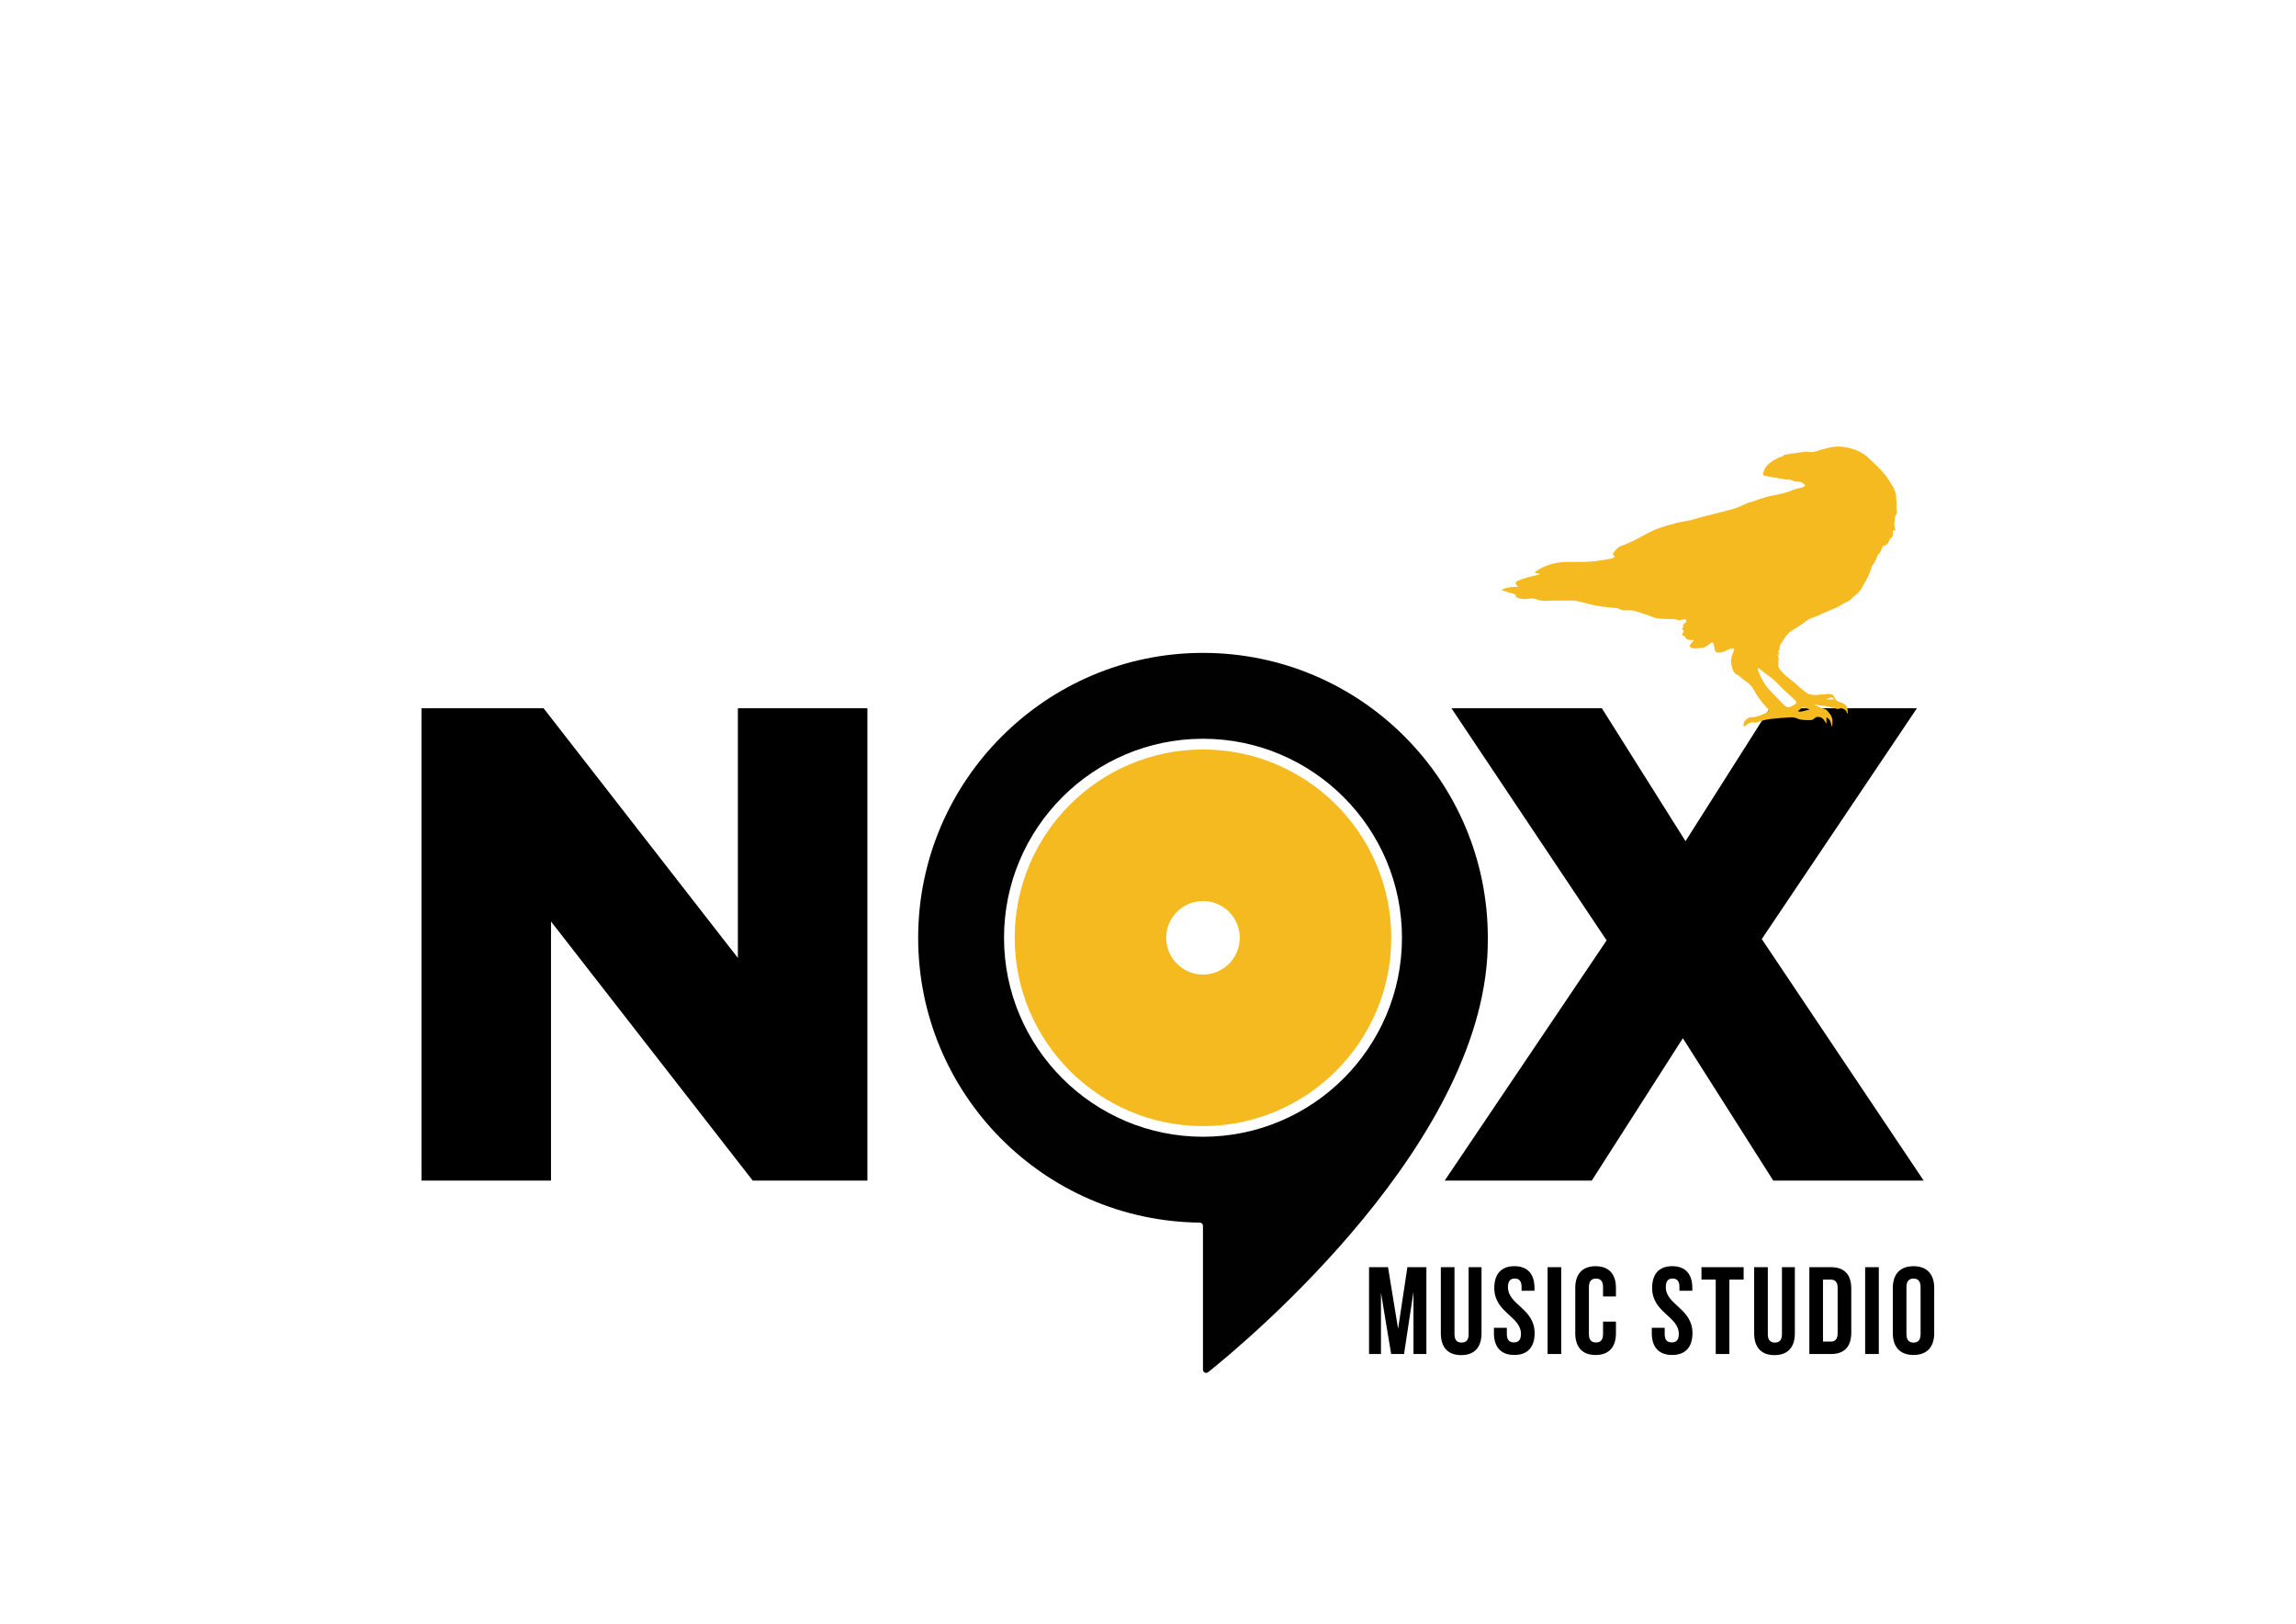 <?xml version="1.0" encoding="utf-8"?>
<!-- Generator: Adobe Illustrator 27.3.1, SVG Export Plug-In . SVG Version: 6.00 Build 0)  -->
<svg version="1.1" id="Layer_1" xmlns="http://www.w3.org/2000/svg" xmlns:xlink="http://www.w3.org/1999/xlink" x="0px" y="0px"
	 viewBox="0 0 841.89 595.28" style="enable-background:new 0 0 841.89 595.28;" xml:space="preserve">
<style type="text/css">
	.st0{fill:#010101;}
	.st1{fill:#F5BA1F;}
</style>
<g>
	<g>
		<path d="M154.55,432.82V259.66h44.77l71.24,91.53v-91.53h47.49v173.16H276l-73.96-94.99v94.99H154.55z"/>
	</g>
	<g>
		<path class="st0" d="M441.12,239.36c-57.54-0.01-104.45,46.9-104.45,104.44c0,57.29,46.12,103.8,103.26,104.43
			c0.65,0.01,1.17,0.53,1.17,1.17v52.74c0,0.99,1.14,1.54,1.91,0.92c14.22-11.38,103.08-85.43,102.53-158.76
			c0-0.17,0.01-0.33,0.01-0.5C545.55,286.13,498.8,239.37,441.12,239.36z M368.15,343.8c0-40.23,32.73-72.96,72.96-72.96
			s72.96,32.73,72.96,72.96c0,20.11-8.18,38.35-21.39,51.56c-13.21,13.21-31.45,21.39-51.56,21.39c0,0,0,0-0.01,0
			C400.88,416.75,368.15,384.03,368.15,343.8z"/>
		<path class="st1" d="M441.11,274.77c-38.07,0-69.04,30.97-69.04,69.04c0,38.06,30.97,69.03,69.03,69.03c0,0,0,0,0.01,0
			c38.07,0,69.04-30.97,69.04-69.03C510.15,305.74,479.18,274.77,441.11,274.77z M450.65,353.34c-2.44,2.44-5.81,3.95-9.54,3.95
			c0,0,0,0-0.01,0c-7.44-0.01-13.48-6.04-13.48-13.48c0-7.45,6.04-13.48,13.48-13.48c7.45,0,13.48,6.03,13.48,13.48
			C454.59,347.52,453.08,350.9,450.65,353.34z"/>
	</g>
	<g>
		<path d="M529.74,432.82l59.37-88.06l-56.9-85.1h55.16l30.67,48.73l30.92-48.73h53.93L646,344.27l59.37,88.56h-55.16l-33.15-52.2
			l-33.4,52.2H529.74z"/>
	</g>
</g>
<g>
	<path d="M512.65,487.17l3.41-22.6h6.96v31.83h-4.73v-22.83l-3.46,22.83h-4.73l-3.73-22.51v22.51h-4.37v-31.83h6.96L512.65,487.17z"
		/>
	<path d="M533.33,464.57v24.55c0,2.27,1,3.09,2.59,3.09c1.59,0,2.59-0.82,2.59-3.09v-24.55h4.73v24.24c0,5.09-2.55,8-7.46,8
		s-7.46-2.91-7.46-8v-24.24H533.33z"/>
	<path d="M555.29,464.2c4.87,0,7.37,2.91,7.37,8v1h-4.73v-1.32c0-2.27-0.91-3.14-2.5-3.14c-1.59,0-2.5,0.86-2.5,3.14
		c0,6.55,9.78,7.78,9.78,16.87c0,5.09-2.55,8-7.46,8s-7.46-2.91-7.46-8v-1.96h4.73v2.27c0,2.27,1,3.09,2.59,3.09
		c1.59,0,2.59-0.82,2.59-3.09c0-6.55-9.78-7.78-9.78-16.87C547.92,467.11,550.43,464.2,555.29,464.2z"/>
	<path d="M567.47,464.57h5v31.83h-5V464.57z"/>
	<path d="M592.53,484.53v4.23c0,5.09-2.55,8-7.46,8c-4.91,0-7.46-2.91-7.46-8v-16.55c0-5.09,2.55-8,7.46-8c4.91,0,7.46,2.91,7.46,8
		v3.09h-4.73v-3.41c0-2.27-1-3.14-2.59-3.14c-1.59,0-2.59,0.86-2.59,3.14v17.19c0,2.27,1,3.09,2.59,3.09c1.59,0,2.59-0.82,2.59-3.09
		v-4.55H592.53z"/>
	<path d="M613.17,464.2c4.87,0,7.37,2.91,7.37,8v1h-4.73v-1.32c0-2.27-0.91-3.14-2.5-3.14c-1.59,0-2.5,0.86-2.5,3.14
		c0,6.55,9.78,7.78,9.78,16.87c0,5.09-2.55,8-7.46,8s-7.46-2.91-7.46-8v-1.96h4.73v2.27c0,2.27,1,3.09,2.59,3.09
		c1.59,0,2.59-0.82,2.59-3.09c0-6.55-9.78-7.78-9.78-16.87C605.8,467.11,608.3,464.2,613.17,464.2z"/>
	<path d="M623.89,464.57h15.46v4.55h-5.23v27.28h-5v-27.28h-5.23V464.57z"/>
	<path d="M648.22,464.57v24.55c0,2.27,1,3.09,2.59,3.09c1.59,0,2.59-0.82,2.59-3.09v-24.55h4.73v24.24c0,5.09-2.55,8-7.46,8
		s-7.46-2.91-7.46-8v-24.24H648.22z"/>
	<path d="M663.45,464.57h7.91c5,0,7.46,2.77,7.46,7.87v16.1c0,5.09-2.46,7.87-7.46,7.87h-7.91V464.57z M668.45,469.11v22.74h2.82
		c1.59,0,2.55-0.82,2.55-3.09v-16.55c0-2.27-0.96-3.09-2.55-3.09H668.45z"/>
	<path d="M683.91,464.57h5v31.83h-5V464.57z"/>
	<path d="M694.05,472.21c0-5.09,2.68-8,7.59-8c4.91,0,7.59,2.91,7.59,8v16.55c0,5.09-2.68,8-7.59,8c-4.91,0-7.59-2.91-7.59-8V472.21
		z M699.05,489.08c0,2.27,1,3.14,2.59,3.14c1.59,0,2.59-0.86,2.59-3.14v-17.19c0-2.27-1-3.14-2.59-3.14c-1.59,0-2.59,0.86-2.59,3.14
		V489.08z"/>
</g>
<path class="st1" d="M621.15,234.65c-1.45,0-2.9,0.22-3.48-1.54c-0.09-0.01-0.22-0.02-0.35-0.04c-0.59-0.09-0.67-0.26-0.37-0.81
	c0.03-0.06,0.06-0.12,0.1-0.18c0.52-0.84,0.5-0.93-0.41-1.45c0.14-0.15,0.29-0.27,0.39-0.42c0.09-0.13,0.22-0.35,0.17-0.43
	c-0.33-0.54,0.01-0.83,0.36-1.13c0.4-0.34,1.03-0.64,0.73-1.26c-0.33-0.67-0.96-0.34-1.49-0.19c-0.71,0.2-1.39,0.24-2.09-0.06
	c-0.35-0.15-0.78-0.15-1.18-0.17c-1.94-0.08-3.9-0.03-5.82-0.26c-1.1-0.13-2.13-0.73-3.21-1.08c-1.86-0.61-3.7-1.3-5.6-1.75
	c-1.09-0.26-2.27-0.12-3.41-0.12c-0.7,0-1.32-0.15-1.87-0.59c-0.16-0.13-0.4-0.18-0.62-0.21c-2.46-0.28-4.93-0.45-7.37-0.86
	c-1.94-0.32-3.83-0.96-5.76-1.39c-1.12-0.25-2.28-0.54-3.42-0.55c-3.31-0.03-6.62,0.11-9.94,0.09c-1.01,0-2.1-0.09-3.01-0.48
	c-1.2-0.51-2.36-0.36-3.52-0.18c-1.41,0.22-2.71-0.1-3.98-0.61c-0.16-0.06-0.19-0.44-0.2-0.73c-0.54-0.72-1.43-0.7-2.22-0.94
	c-0.94-0.28-1.86-0.6-2.79-0.92c-0.07-0.02-0.11-0.13-0.15-0.17c1.86-0.94,3.87-1.09,6.03-1.11c-0.18-0.19-0.24-0.28-0.31-0.34
	c-0.85-0.73-0.76-1.44,0.28-1.87c1.03-0.42,2.07-0.83,3.14-1.13c1.65-0.46,3.32-0.81,5.04-1.23c-0.7-0.2-1.32-0.38-1.94-0.55
	c-0.02-0.08-0.04-0.15-0.06-0.23c0.81-0.52,1.58-1.14,2.44-1.55c1.24-0.58,2.53-1.1,3.85-1.47c1.87-0.53,3.81-0.71,5.76-0.71
	c2.82,0.01,5.65,0.06,8.45-0.14c2.42-0.17,4.82-0.65,7.22-1.04c0.53-0.09,1.02-0.41,1.63-0.66c-0.18-0.24-0.34-0.47-0.51-0.68
	c-0.22-0.29-0.37-0.57-0.06-0.89c0.85-0.87,1.5-1.96,2.71-2.42c0.75-0.28,1.52-0.53,2.25-0.86c1.37-0.62,2.76-1.25,4.08-1.96
	c2.59-1.4,5.14-2.89,7.94-3.83c2.05-0.69,4.12-1.31,6.21-1.84c1.64-0.41,3.33-0.6,4.98-0.96c1.13-0.25,2.22-0.66,3.34-0.96
	c2.41-0.63,4.84-1.23,7.26-1.86c2.02-0.52,4.07-0.98,6.06-1.63c1.43-0.47,2.77-1.21,4.16-1.8c0.34-0.15,0.73-0.19,1.09-0.31
	c2.01-0.67,3.99-1.4,6.02-2c1.21-0.36,2.49-0.5,3.73-0.79c1.52-0.35,3.03-0.73,4.53-1.15c0.59-0.17,1.12-0.56,1.72-0.74
	c1.07-0.32,2.17-0.53,3.24-0.82c0.26-0.07,0.51-0.24,0.73-0.41c0.3-0.23,0.25-0.51-0.03-0.73c-0.67-0.52-1.36-1.03-2.28-0.97
	c-0.89,0.06-1.67-0.21-2.5-0.54c-0.73-0.3-1.63-0.17-2.44-0.3c-2.11-0.34-4.21-0.7-6.31-1.09c-0.36-0.07-0.65-0.44-1.09-0.16
	c-0.04,0.03-0.58-0.45-0.54-0.62c0.15-0.73,0.31-1.5,0.69-2.12c1.17-1.94,3.09-2.98,5.05-3.94c0.52-0.25,1.09-0.39,1.62-0.62
	c0.14-0.06,0.23-0.27,0.36-0.44c1.07-0.16,2.27-0.36,3.47-0.53c1.41-0.2,2.82-0.4,4.23-0.58c0.33-0.04,0.68-0.07,1,0.01
	c1.83,0.43,3.47-0.36,5.15-0.83c2.24-0.62,4.47-1.29,6.84-1.08c4,0.35,7.64,1.58,10.59,4.42c1.86,1.8,3.77,3.57,5.45,5.54
	c1.29,1.51,2.3,3.28,3.32,5c0.47,0.79,0.69,1.73,0.98,2.61c0.08,0.24,0.01,0.53,0.03,0.8c0.05,0.76,0.13,1.53,0.16,2.29
	c0.02,0.48-0.01,0.96-0.02,1.44c0,0.19-0.04,0.39,0,0.57c0.21,0.91,0.36,1.8-0.34,2.6c-0.11,0.12-0.14,0.32-0.16,0.49
	c-0.07,0.49-0.1,0.98-0.17,1.47c-0.21,1.61-0.21,1.61,0.34,3.35c-0.17,0.03-0.34,0.09-0.5,0.09c-0.38,0.02-0.49,0.22-0.49,0.57
	c0,0.45,0.04,0.91-0.06,1.34c-0.09,0.41-0.19,0.86-0.76,0.98c-0.17,0.03-0.29,0.39-0.4,0.62c-0.32,0.7-0.48,1.52-1.27,1.88
	c-0.31,0.14-0.65,0.21-1.11,0.35c-0.39,0.85-0.85,1.84-1.3,2.83c-0.04-0.03-0.08-0.06-0.12-0.08c-0.2,0.23-0.49,0.42-0.59,0.69
	c-0.51,1.34-1.01,2.67-1.95,3.79c-0.15,0.18-0.2,0.45-0.28,0.68c-0.71,2.17-1.57,4.27-2.84,6.19c-0.15,0.22-0.25,0.47-0.37,0.71
	c-0.71,1.44-1.7,2.61-3.04,3.52c-0.61,0.42-1.05,1.09-1.65,1.54c-0.56,0.42-1.23,0.7-1.86,1.03c-0.2,0.1-0.42,0.16-0.6,0.29
	c-1.81,1.27-3.88,1.98-5.89,2.83c-1.11,0.47-2.19,1-3.29,1.48c-0.61,0.27-1.22,0.56-1.86,0.74c-1.8,0.51-3.14,1.74-4.59,2.8
	c-0.72,0.52-1.46,1.02-2.25,1.42c-1.9,0.97-3.21,2.5-4.25,4.31c-0.09,0.15-0.15,0.33-0.27,0.46c-0.65,0.7-0.97,1.53-0.99,2.49
	c-0.01,0.28,0.12,0.83-0.47,0.69c0.14,0.54,0.29,1.1,0.44,1.65c-0.07,0.03-0.13,0.05-0.2,0.08c-0.14-0.21-0.27-0.42-0.41-0.64
	c-0.03,0.01-0.05,0.01-0.08,0.02c0.15,0.51,0.31,1.03,0.43,1.54c0.04,0.16,0.01,0.35,0,0.52c-0.05,0.85-0.16,1.7-0.11,2.54
	c0.02,0.4,0.3,0.83,0.56,1.17c1.17,1.51,2.63,2.71,4.15,3.86c1.31,1,2.48,2.18,3.75,3.23c0.79,0.65,1.59,1.32,2.48,1.8
	c0.61,0.32,1.39,0.38,2.11,0.44c0.66,0.06,1.34-0.03,2.01-0.08c1.2-0.08,2.39-0.19,3.58-0.25c1.01-0.05,1.66,0.37,2,1.33
	c0.38,1.08,1.32,1.49,2.23,1.74c1.57,0.44,2.54,1.48,2.58,3.14c0.01,0.3,0,0.6,0,1.09c-0.18-0.26-0.3-0.36-0.34-0.48
	c-0.25-0.95-1.02-1.3-1.84-1.59c-0.18-0.06-0.46-0.11-0.58-0.02c-0.89,0.66-1.66-0.03-2.48-0.16c-1.31-0.2-2.55-0.73-3.92-0.72
	c-0.83,0-1.66-0.26-2.49-0.39c-0.15-0.02-0.31,0-0.51,0.1c0.96,0.39,1.92,0.79,2.87,1.19c0.57,0.24,1.31,0.34,1.68,0.76
	c1.04,1.19,2.15,2.41,1.99,4.2c-0.03,0.38-0.01,0.76-0.04,1.14c-0.01,0.2-0.08,0.39-0.25,0.62c-0.21-1.35-0.44-2.65-1.88-3.4
	c0,0.78,0,1.46,0,2.33c-0.42-0.62-0.7-1.06-1.02-1.47c-0.66-0.87-1.58-1.14-2.62-0.98c-0.25,0.04-0.45,0.32-0.69,0.46
	c-0.43,0.25-0.87,0.67-1.31,0.67c-1.82,0-3.65,0.12-5.39-0.69c-0.64-0.3-1.45-0.37-2.17-0.32c-2.39,0.14-4.77,0.33-7.15,0.58
	c-1.08,0.11-2.15,0.37-3.21,0.63c-0.73,0.18-1.43,0.48-2.14,0.71c-0.12,0.04-0.27,0.07-0.39,0.04c-1.43-0.37-2.57,0.22-3.63,1.08
	c-0.16,0.13-0.32,0.27-0.55,0.47c-0.32-0.96-0.12-1.7,0.45-2.34c0.66-0.75,1.54-1.25,2.51-1.24c1.99,0.02,3.65-0.9,5.37-1.66
	c0.76-0.34,0.87-1,0.33-1.55c-2.07-2.12-3.84-4.46-5.22-7.09c-0.72-1.37-1.87-2.29-3.14-3.11c-0.7-0.45-1.29-1.06-1.93-1.6
	c-0.15-0.13-0.31-0.27-0.49-0.34c-1.01-0.39-1.69-1.13-2.01-2.12c-0.63-1.97-0.92-3.95,0.08-5.92c0.25-0.48,0.33-1.05,0.51-1.67
	c-0.83-0.08-1.6-0.1-2.26,0.3c-1.06,0.63-2.14,1.04-3.39,1.1c-0.97,0.04-1.51-0.4-1.59-1.39c-0.06-0.72-0.26-1.42-0.47-2.12
	c-0.03-0.1-0.51-0.2-0.67-0.11c-0.55,0.32-1.04,0.76-1.58,1.1c-0.48,0.3-0.98,0.64-1.52,0.77c-0.63,0.15-1.34-0.03-1.97,0.13
	c-0.76,0.19-1.46,0.1-2.17-0.14c-0.84-0.29-0.95-0.59-0.44-1.29C620.25,235.74,620.65,235.27,621.15,234.65z M644.64,244.81
	c-0.02,0.36-0.13,0.68-0.04,0.92c0.32,0.85,0.67,1.7,1.08,2.51c0.86,1.72,1.8,3.38,3.19,4.76c1.4,1.37,2.71,2.83,4.08,4.23
	c0.76,0.78,1.43,1.68,2.51,2.06c0.21,0.07,0.5,0.06,0.7-0.03c0.6-0.27,1.18-0.57,1.75-0.9c0.28-0.16,0.7-0.38,0.74-0.62
	c0.05-0.3-0.15-0.74-0.38-0.97c-1.49-1.43-3.05-2.8-4.54-4.24c-1.62-1.56-3.07-3.3-4.95-4.59
	C647.41,247.01,646.12,245.94,644.64,244.81z M659.22,260.78c1.51,0.46,2.86-0.61,4.35-0.48c-0.74-0.68-1.64-0.82-2.54-0.92
	c-0.16-0.02-0.36,0.15-0.51,0.28C660.08,260.02,659.66,260.4,659.22,260.78z M669.58,256.43c1.04,0,1.94,0,2.89,0
	C671.88,255.5,671.69,255.5,669.58,256.43z"/>
</svg>
